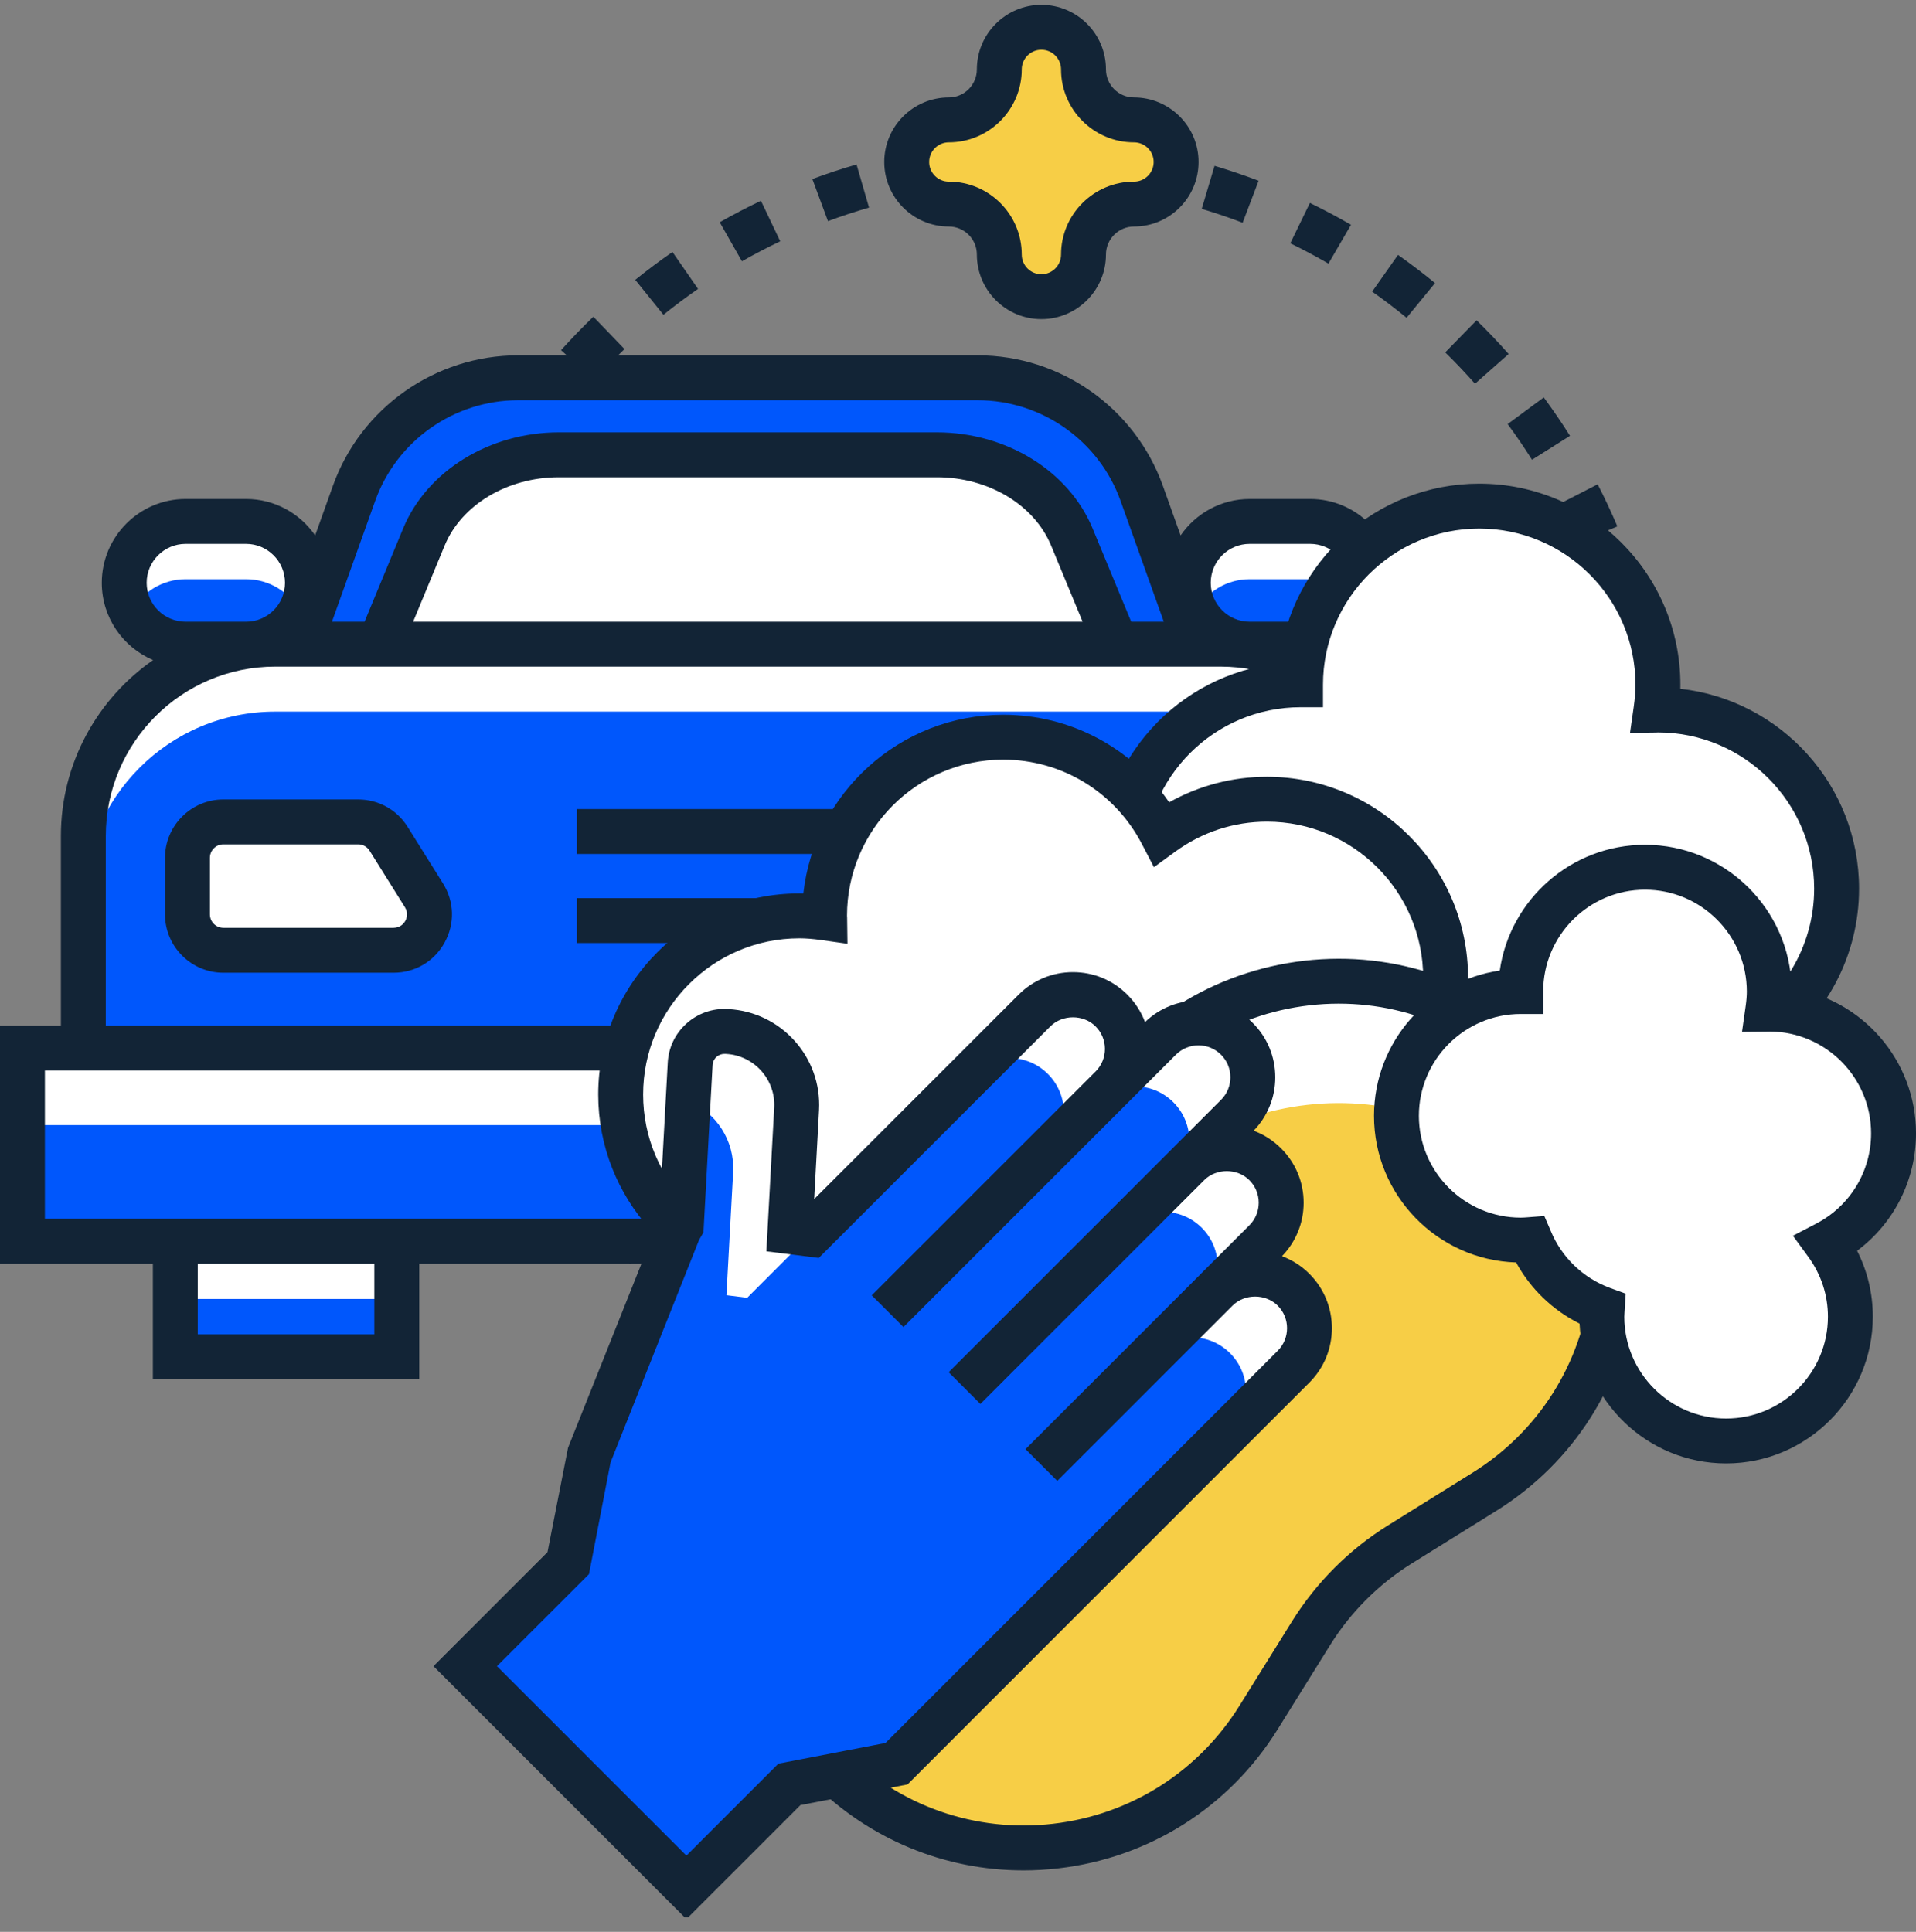 <svg width="120" height="121" viewBox="0 0 120 121" fill="none" xmlns="http://www.w3.org/2000/svg">
<rect x="0" y="0" width="120" height="121" fill="#808080" stroke="none"/>
<g clip-path="url(#clip0_21_105)">
<path d="M39.113 21.864L37.162 19.838C36.467 20.508 35.785 21.213 35.138 21.934L37.23 23.812C37.832 23.143 38.465 22.488 39.113 21.864Z" fill="#122436"/>
<path d="M37.285 77.21C37.986 77.879 38.72 78.529 39.466 79.144L41.253 76.974C40.56 76.403 39.879 75.799 39.226 75.177L37.285 77.21Z" fill="#122436"/>
<path d="M33.022 72.432C33.604 73.201 34.223 73.96 34.864 74.688L36.975 72.832C36.379 72.154 35.804 71.449 35.263 70.735L33.022 72.432Z" fill="#122436"/>
<path d="M29.714 60.256L27.049 61.155C27.358 62.071 27.705 62.986 28.08 63.876L30.671 62.786C30.323 61.958 30.001 61.106 29.714 60.256Z" fill="#122436"/>
<path d="M32.065 65.719L29.578 67.033C30.027 67.883 30.517 68.731 31.035 69.556L33.417 68.061C32.936 67.296 32.481 66.507 32.065 65.719Z" fill="#122436"/>
<path d="M53.645 10.301C52.715 10.57 51.783 10.876 50.878 11.214L51.856 13.85C52.697 13.538 53.562 13.252 54.427 13.002L53.645 10.301Z" fill="#122436"/>
<path d="M47.658 12.575C46.785 12.989 45.917 13.442 45.076 13.921L46.468 16.365C47.249 15.919 48.055 15.499 48.866 15.114L47.658 12.575Z" fill="#122436"/>
<path d="M42.258 81.246C43.053 81.791 43.882 82.316 44.72 82.805L46.137 80.377C45.358 79.922 44.589 79.434 43.849 78.927L42.258 81.246Z" fill="#122436"/>
<path d="M42.117 15.783C41.323 16.333 40.538 16.92 39.785 17.527L41.55 19.716C42.251 19.151 42.981 18.606 43.718 18.095L42.117 15.783Z" fill="#122436"/>
<path d="M47.817 84.433C48.691 84.845 49.594 85.229 50.5 85.576L51.506 82.95C50.665 82.628 49.826 82.271 49.013 81.889L47.817 84.433Z" fill="#122436"/>
<path d="M100.577 39.713L103.309 39.048C103.081 38.109 102.814 37.167 102.516 36.244L99.841 37.108C100.117 37.965 100.366 38.842 100.577 39.713Z" fill="#122436"/>
<path d="M95.95 28.797L98.329 27.297C97.814 26.48 97.26 25.671 96.686 24.892L94.424 26.562C94.957 27.286 95.471 28.038 95.95 28.797Z" fill="#122436"/>
<path d="M98.707 34.067L101.296 32.969C100.918 32.078 100.503 31.19 100.062 30.333L97.561 31.617C97.97 32.415 98.355 33.239 98.707 34.067Z" fill="#122436"/>
<path d="M101.511 45.589L104.314 45.373C104.24 44.409 104.129 43.436 103.985 42.48L101.205 42.899C101.339 43.789 101.442 44.694 101.511 45.589Z" fill="#122436"/>
<path d="M27.792 48.549L24.98 48.558C24.983 49.53 25.021 50.509 25.092 51.468L27.896 51.258C27.83 50.365 27.795 49.454 27.792 48.549Z" fill="#122436"/>
<path d="M28.253 42.616L25.476 42.174C25.324 43.13 25.206 44.103 25.124 45.066L27.926 45.303C28.003 44.408 28.111 43.504 28.253 42.616Z" fill="#122436"/>
<path d="M35.168 26.322L32.918 24.635C32.337 25.41 31.778 26.215 31.255 27.028L33.621 28.547C34.107 27.792 34.627 27.044 35.168 26.322Z" fill="#122436"/>
<path d="M28.28 54.482L25.505 54.939C25.662 55.896 25.857 56.858 26.082 57.794L28.816 57.135C28.607 56.266 28.426 55.373 28.28 54.482Z" fill="#122436"/>
<path d="M31.988 31.356L29.496 30.052C29.046 30.911 28.623 31.797 28.239 32.683L30.819 33.801C31.176 32.977 31.569 32.155 31.988 31.356Z" fill="#122436"/>
<path d="M29.661 36.836L26.992 35.951C26.688 36.871 26.413 37.812 26.178 38.749L28.906 39.435C29.123 38.565 29.378 37.691 29.661 36.836Z" fill="#122436"/>
<path d="M88.215 76.928L90.009 79.095C90.755 78.476 91.486 77.825 92.184 77.157L90.238 75.126C89.59 75.748 88.909 76.354 88.215 76.928Z" fill="#122436"/>
<path d="M92.48 20.062L90.514 22.072C91.158 22.701 91.784 23.361 92.379 24.035L94.487 22.173C93.847 21.448 93.171 20.738 92.48 20.062Z" fill="#122436"/>
<path d="M83.34 80.339L84.763 82.764C85.595 82.276 86.422 81.749 87.219 81.201L85.624 78.886C84.884 79.396 84.116 79.884 83.34 80.339Z" fill="#122436"/>
<path d="M92.485 72.778L94.6 74.63C95.239 73.9 95.858 73.139 96.439 72.37L94.195 70.675C93.653 71.392 93.079 72.099 92.485 72.778Z" fill="#122436"/>
<path d="M87.557 15.965L85.938 18.265C86.672 18.781 87.398 19.333 88.094 19.905L89.877 17.73C89.127 17.115 88.347 16.522 87.557 15.965Z" fill="#122436"/>
<path d="M101.621 48.466C101.621 49.37 101.588 50.28 101.523 51.172L104.327 51.377C104.397 50.417 104.433 49.437 104.433 48.466H101.621Z" fill="#122436"/>
<path d="M100.617 57.053L103.352 57.704C103.576 56.762 103.769 55.801 103.922 54.847L101.147 54.398C101.004 55.285 100.825 56.179 100.617 57.053Z" fill="#122436"/>
<path d="M98.772 62.712L101.365 63.8C101.74 62.904 102.086 61.985 102.392 61.068L99.725 60.177C99.441 61.028 99.121 61.882 98.772 62.712Z" fill="#122436"/>
<path d="M96.035 68.001L98.42 69.489C98.936 68.664 99.423 67.814 99.874 66.962L97.385 65.65C96.968 66.443 96.514 67.233 96.035 68.001Z" fill="#122436"/>
<path d="M66.372 85.344L66.497 88.152C67.465 88.109 68.442 88.03 69.4 87.917L69.072 85.125C68.18 85.229 67.272 85.303 66.372 85.344Z" fill="#122436"/>
<path d="M53.819 86.68C54.748 86.945 55.701 87.179 56.649 87.373L57.216 84.62C56.336 84.439 55.451 84.221 54.587 83.976L53.819 86.68Z" fill="#122436"/>
<path d="M82.039 12.711L80.811 15.239C81.62 15.632 82.425 16.062 83.201 16.512L84.614 14.08C83.778 13.594 82.911 13.134 82.039 12.711Z" fill="#122436"/>
<path d="M63.406 8.761L63.497 11.572C64.396 11.543 65.308 11.546 66.206 11.581L66.319 8.772C65.352 8.733 64.373 8.73 63.406 8.761Z" fill="#122436"/>
<path d="M59.922 9.024C58.959 9.141 57.99 9.294 57.044 9.478L57.583 12.237C58.463 12.066 59.362 11.924 60.257 11.817L59.922 9.024Z" fill="#122436"/>
<path d="M60.1 87.927C61.058 88.038 62.036 88.115 63.003 88.156L63.122 85.347C62.222 85.308 61.314 85.237 60.423 85.134L60.1 87.927Z" fill="#122436"/>
<path d="M76.067 10.387L75.264 13.083C76.124 13.339 76.986 13.631 77.827 13.951L78.827 11.322C77.922 10.978 76.993 10.663 76.067 10.387Z" fill="#122436"/>
<path d="M77.985 82.92L78.995 85.544C79.897 85.196 80.798 84.811 81.672 84.397L80.469 81.855C79.657 82.239 78.82 82.597 77.985 82.92Z" fill="#122436"/>
<path d="M72.277 84.603L72.85 87.356C73.801 87.158 74.752 86.923 75.68 86.657L74.904 83.954C74.042 84.2 73.159 84.42 72.277 84.603Z" fill="#122436"/>
<path d="M69.8 9.064L69.443 11.853C70.333 11.967 71.232 12.115 72.114 12.296L72.674 9.54C71.725 9.346 70.758 9.186 69.8 9.064Z" fill="#122436"/>
<path d="M74.886 40.348H18.795L22.173 30.9C23.725 26.559 27.838 23.663 32.448 23.663H61.233C65.841 23.663 69.955 26.559 71.507 30.9L74.886 40.348Z" fill="#0057FC"/>
<path d="M69.909 40.349H23.77L26.551 33.632C27.827 30.546 31.209 28.487 35.002 28.487H58.678C62.469 28.487 65.853 30.546 67.129 33.632L69.909 40.349Z" fill="white"/>
<path d="M1.406 65.645H92.274V77.74H1.406V65.645Z" fill="#0057FC"/>
<path d="M1.406 65.645H92.274V70.469H1.406V65.645Z" fill="white"/>
<path d="M15.411 40.349H11.626C9.501 40.349 7.78 38.627 7.78 36.503C7.78 34.38 9.501 32.659 11.626 32.659H15.411C17.535 32.659 19.256 34.38 19.256 36.503C19.256 38.627 17.535 40.349 15.411 40.349Z" fill="#0057FC"/>
<path d="M11.625 36.277H15.411C16.88 36.277 18.155 37.102 18.802 38.312C19.091 37.773 19.255 37.158 19.255 36.503C19.255 34.38 17.534 32.659 15.411 32.659H11.624C9.501 32.659 7.779 34.38 7.779 36.503C7.779 37.158 7.944 37.773 8.232 38.312C8.881 37.102 10.156 36.277 11.625 36.277Z" fill="white"/>
<path d="M82.054 40.349H78.269C76.144 40.349 74.423 38.627 74.423 36.503C74.423 34.38 76.144 32.659 78.269 32.659H82.054C84.178 32.659 85.9 34.38 85.9 36.503C85.9 38.627 84.178 40.349 82.054 40.349Z" fill="#0057FC"/>
<path d="M78.269 36.277H82.054C83.524 36.277 84.799 37.102 85.446 38.312C85.735 37.773 85.898 37.158 85.898 36.503C85.898 34.38 84.177 32.659 82.054 32.659H78.268C76.144 32.659 74.423 34.38 74.423 36.503C74.423 37.158 74.587 37.773 74.876 38.312C75.524 37.102 76.799 36.277 78.269 36.277Z" fill="white"/>
<path d="M10.98 77.74H24.852V84.978H10.98V77.74Z" fill="#0057FC"/>
<path d="M10.98 77.74H24.852V81.359H10.98V77.74Z" fill="white"/>
<path d="M68.828 77.74H82.7V84.978H68.828V77.74Z" fill="#0057FC"/>
<path d="M68.828 77.74H82.7V81.359H68.828V77.74Z" fill="white"/>
<path d="M76.446 40.348H17.234C10.599 40.348 5.22 45.727 5.22 52.362V65.646H88.46V52.362C88.46 45.727 83.081 40.348 76.446 40.348Z" fill="#0057FC"/>
<path d="M76.446 40.348H17.234C10.599 40.348 5.22 45.727 5.22 52.362V56.584C5.22 49.948 10.599 44.57 17.234 44.57H76.446C83.081 44.57 88.46 49.948 88.46 56.584V52.362C88.46 45.727 83.081 40.348 76.446 40.348Z" fill="white"/>
<path d="M24.646 59.52H13.99C12.748 59.52 11.742 58.513 11.742 57.27V53.727C11.742 52.485 12.749 51.478 13.99 51.478H22.432C23.207 51.478 23.928 51.877 24.338 52.535L26.553 56.079C27.49 57.577 26.412 59.52 24.646 59.52Z" fill="white"/>
<path d="M69.034 59.52H79.689C80.931 59.52 81.938 58.513 81.938 57.27V53.727C81.938 52.485 80.93 51.478 79.689 51.478H71.248C70.472 51.478 69.752 51.877 69.341 52.535L67.127 56.079C66.19 57.577 67.267 59.52 69.034 59.52Z" fill="white"/>
<path d="M93.68 64.239H89.866V52.362C89.866 47.801 87.578 43.768 84.091 41.341C85.979 40.545 87.305 38.675 87.305 36.503C87.305 33.608 84.951 31.253 82.054 31.253H78.269C76.475 31.253 74.889 32.158 73.942 33.534L72.831 30.427C71.083 25.54 66.423 22.257 61.233 22.257H32.448C27.258 22.257 22.596 25.54 20.85 30.427L19.738 33.535C18.79 32.158 17.205 31.253 15.412 31.253H11.626C8.73 31.253 6.375 33.608 6.375 36.504C6.375 38.677 7.702 40.545 9.588 41.342C6.102 43.769 3.814 47.802 3.814 52.362V64.24H0V79.147H9.574V86.385H26.257V79.147H67.422V86.385H84.106V79.147H93.68V64.239ZM78.268 34.064H82.054C83.4 34.064 84.492 35.158 84.492 36.503C84.492 37.847 83.4 38.941 82.054 38.941H78.268C76.923 38.941 75.829 37.847 75.829 36.503C75.829 35.158 76.923 34.064 78.268 34.064ZM23.497 31.373C24.846 27.601 28.442 25.069 32.448 25.069H61.233C65.237 25.069 68.835 27.601 70.183 31.373L72.89 38.942H70.848L68.428 33.093C66.94 29.497 63.022 27.081 58.678 27.081H35.002C30.657 27.081 26.741 29.497 25.251 33.093L22.831 38.942H20.79L23.497 31.373ZM67.805 38.942H25.874L27.849 34.169C28.908 31.612 31.782 29.893 35.002 29.893H58.679C61.898 29.893 64.772 31.612 65.831 34.169L67.805 38.942ZM11.626 34.064H15.411C16.756 34.064 17.849 35.158 17.849 36.503C17.849 37.847 16.756 38.941 15.411 38.941H11.626C10.28 38.941 9.186 37.847 9.186 36.503C9.186 35.158 10.28 34.064 11.626 34.064ZM6.626 52.362C6.626 46.513 11.385 41.753 17.234 41.753H76.447C82.294 41.753 87.054 46.511 87.054 52.362V64.239H6.626V52.362ZM23.445 83.572H12.386V79.146H23.445V83.572ZM81.294 83.572H70.234V79.146H81.294V83.572ZM90.868 76.334H2.812V67.051H90.868V76.334Z" fill="#122436"/>
<path d="M25.53 51.79C24.858 50.714 23.699 50.073 22.432 50.073H13.99C11.975 50.073 10.335 51.713 10.335 53.727V57.271C10.335 59.286 11.975 60.926 13.99 60.926H24.645C25.994 60.926 27.19 60.222 27.843 59.042C28.496 57.863 28.46 56.476 27.746 55.334L25.53 51.79ZM25.383 57.68C25.311 57.81 25.094 58.114 24.645 58.114H13.99C13.526 58.114 13.147 57.736 13.147 57.271V53.727C13.147 53.263 13.526 52.885 13.99 52.885H22.432C22.724 52.885 22.992 53.033 23.146 53.281L25.361 56.824C25.598 57.204 25.456 57.548 25.383 57.68Z" fill="#122436"/>
<path d="M79.689 50.073H71.248C69.981 50.073 68.82 50.714 68.148 51.791L65.934 55.334C65.219 56.476 65.183 57.863 65.836 59.042C66.49 60.222 67.685 60.926 69.034 60.926H79.688C81.704 60.926 83.344 59.286 83.344 57.271V53.727C83.345 51.713 81.705 50.073 79.689 50.073ZM80.533 57.271C80.533 57.736 80.154 58.114 79.689 58.114H69.035C68.585 58.114 68.369 57.81 68.297 57.68C68.224 57.55 68.081 57.205 68.319 56.825L70.533 53.282C70.688 53.033 70.956 52.885 71.248 52.885H79.689C80.154 52.885 80.533 53.263 80.533 53.728V57.271Z" fill="#122436"/>
<path d="M36.134 50.676H57.544V53.488H36.134V50.676Z" fill="#122436"/>
<path d="M36.134 56.254H57.544V59.066H36.134V56.254Z" fill="#122436"/>
<path d="M115.028 55.66C115.028 49.48 110.018 44.47 103.838 44.47C103.795 44.47 103.754 44.475 103.712 44.475C103.786 43.957 103.838 43.431 103.838 42.891C103.838 36.709 98.827 31.7 92.646 31.7C86.465 31.7 81.454 36.711 81.454 42.891C75.274 42.891 70.263 47.901 70.263 54.082C70.263 60.263 75.274 65.273 81.454 65.273C81.738 65.273 82.016 65.253 82.293 65.232C83.482 68.124 85.848 70.4 88.795 71.482C88.781 71.712 88.76 71.941 88.76 72.176C88.76 78.357 93.771 83.368 99.951 83.368C106.132 83.368 111.143 78.357 111.143 72.176C111.143 69.711 110.336 67.439 108.987 65.591C112.573 63.727 115.028 59.984 115.028 55.66Z" fill="white"/>
<path d="M99.95 84.773C93.081 84.773 87.478 79.245 87.355 72.404C84.791 71.216 82.69 69.193 81.412 66.68C74.486 66.656 68.857 61.014 68.857 54.082C68.857 47.587 73.798 42.224 80.119 41.555C80.787 35.234 86.151 30.293 92.646 30.293C99.592 30.293 105.243 35.944 105.243 42.89C105.243 42.973 105.242 43.056 105.24 43.141C111.529 43.84 116.434 49.188 116.434 55.66C116.434 59.861 114.366 63.718 110.95 66.051C111.999 67.922 112.548 70.012 112.548 72.176C112.548 79.122 106.897 84.773 99.95 84.773ZM83.184 63.755L83.595 64.697C84.633 67.224 86.705 69.216 89.279 70.162L90.262 70.523L90.186 71.743C90.176 71.887 90.165 72.03 90.165 72.176C90.165 77.572 94.555 81.962 99.95 81.962C105.346 81.962 109.736 77.571 109.736 72.176C109.736 70.1 109.083 68.11 107.849 66.42L106.884 65.098L108.337 64.343C111.597 62.65 113.621 59.322 113.621 55.66C113.621 50.265 109.232 45.875 103.836 45.875C103.825 45.878 103.778 45.88 103.73 45.881L102.089 45.902L102.32 44.279C102.395 43.743 102.43 43.301 102.43 42.891C102.43 37.495 98.04 33.106 92.645 33.106C87.249 33.106 82.86 37.495 82.86 42.891V44.297H81.454C76.058 44.297 71.669 48.687 71.669 54.082C71.669 59.477 76.058 63.868 81.454 63.868C81.695 63.868 81.93 63.849 82.166 63.831L83.184 63.755Z" fill="#122436"/>
<path d="M62.834 46.173C56.654 46.173 51.643 51.184 51.643 57.365C51.643 57.407 51.648 57.447 51.649 57.49C51.13 57.416 50.603 57.365 50.064 57.365C43.882 57.365 38.873 62.376 38.873 68.557C38.873 74.737 43.883 79.747 50.064 79.747C50.064 85.928 55.075 90.939 61.256 90.939C67.436 90.939 72.446 85.928 72.446 79.747C72.446 79.464 72.424 79.186 72.405 78.908C75.298 77.719 77.573 75.353 78.654 72.408C78.885 72.422 79.115 72.443 79.349 72.443C85.531 72.443 90.54 67.432 90.54 61.251C90.54 55.07 85.529 50.059 79.349 50.059C76.884 50.059 74.614 50.866 72.764 52.216C70.9 48.628 67.156 46.173 62.834 46.173Z" fill="white"/>
<path d="M61.256 92.345C54.76 92.345 49.397 87.404 48.728 81.083C42.408 80.414 37.467 75.051 37.467 68.556C37.467 61.609 43.119 55.959 50.064 55.959C50.147 55.959 50.23 55.96 50.313 55.961C51.013 49.673 56.361 44.767 62.834 44.767C67.034 44.767 70.892 46.836 73.225 50.252C75.096 49.203 77.186 48.654 79.35 48.654C86.296 48.654 91.946 54.305 91.946 61.251C91.946 68.121 86.42 73.723 79.579 73.847C78.391 76.41 76.368 78.511 73.853 79.789C73.83 86.716 68.188 92.345 61.256 92.345ZM50.064 58.771C44.669 58.771 40.279 63.161 40.279 68.556C40.279 73.952 44.669 78.341 50.064 78.341H51.47V79.747C51.47 85.144 55.859 89.533 61.256 89.533C66.651 89.533 71.04 85.144 71.04 79.747C71.04 79.513 71.022 79.282 71.005 79.052L70.928 78.034L71.87 77.607C74.397 76.569 76.388 74.497 77.334 71.922L77.696 70.939L78.917 71.015C79.061 71.025 79.204 71.036 79.35 71.036C84.745 71.036 89.134 66.645 89.134 61.25C89.134 55.855 84.745 51.464 79.35 51.464C77.274 51.464 75.284 52.117 73.593 53.351L72.272 54.316L71.517 52.864C69.823 49.604 66.496 47.579 62.834 47.579C57.438 47.579 53.048 51.968 53.048 57.364C53.051 57.373 53.055 57.421 53.055 57.471L53.077 59.112L51.45 58.881C50.918 58.806 50.477 58.771 50.064 58.771Z" fill="#122436"/>
<path d="M51.904 110.674C44.031 102.8 45.54 89.647 54.992 83.761L60.297 80.458C62.543 79.059 64.438 77.164 65.837 74.917L69.14 69.613C75.025 60.16 88.18 58.651 96.053 66.525C103.928 74.399 102.417 87.552 92.966 93.439L87.66 96.742C85.415 98.14 83.519 100.036 82.12 102.282L78.817 107.586C72.932 117.039 59.777 118.548 51.904 110.674Z" fill="#F7CE46"/>
<path d="M54.992 91.393L60.297 88.091C62.543 86.692 64.438 84.796 65.837 82.55L69.14 77.246C75.025 67.793 88.18 66.284 96.053 74.157C98.476 76.58 100.007 79.504 100.695 82.562C101.936 77.033 100.474 70.947 96.053 66.525C88.18 58.651 75.025 60.16 69.14 69.613L65.837 74.917C64.438 77.164 62.543 79.059 60.297 80.459L54.992 83.762C48.448 87.836 45.715 95.392 47.261 102.27C48.231 97.952 50.847 93.974 54.992 91.393Z" fill="white"/>
<path d="M64.102 117.149C59.168 117.149 54.452 115.211 50.91 111.669C46.851 107.61 44.899 102.014 45.554 96.312C46.208 90.61 49.378 85.601 54.249 82.568L59.554 79.265C61.606 77.987 63.367 76.228 64.644 74.175L67.947 68.87C70.981 63.998 75.99 60.829 81.692 60.175C87.392 59.521 92.991 61.473 97.048 65.531C101.106 69.589 103.059 75.187 102.404 80.887C101.749 86.589 98.581 91.598 93.709 94.632L88.404 97.934C86.352 99.212 84.592 100.972 83.314 103.025L80.011 108.329C76.978 113.201 71.967 116.37 66.267 117.024C65.543 117.107 64.819 117.149 64.102 117.149ZM52.898 109.681C56.346 113.128 61.104 114.79 65.946 114.23C70.79 113.675 75.046 110.982 77.624 106.844L80.927 101.538C82.431 99.123 84.502 97.051 86.918 95.548L92.222 92.245C96.362 89.667 99.054 85.41 99.61 80.567C100.166 75.723 98.507 70.966 95.059 67.518C91.611 64.07 86.857 62.411 82.011 62.968C77.168 63.524 72.911 66.216 70.334 70.356L67.031 75.66C65.526 78.076 63.455 80.148 61.039 81.652L55.735 84.955C51.596 87.532 48.903 91.788 48.347 96.633C47.791 101.477 49.45 106.233 52.898 109.681Z" fill="#122436"/>
<path d="M118.593 70.984C118.593 66.686 115.108 63.201 110.809 63.201C110.781 63.201 110.752 63.204 110.722 63.205C110.774 62.844 110.809 62.478 110.809 62.102C110.809 57.804 107.325 54.319 103.026 54.319C98.728 54.319 95.243 57.804 95.243 62.102C90.945 62.102 87.459 65.588 87.459 69.887C87.459 74.185 90.945 77.67 95.243 77.67C95.44 77.67 95.633 77.655 95.827 77.64C96.653 79.652 98.298 81.234 100.348 81.987C100.337 82.148 100.324 82.308 100.324 82.47C100.324 86.769 103.808 90.253 108.107 90.253C112.405 90.253 115.89 86.769 115.89 82.47C115.89 80.755 115.329 79.177 114.39 77.891C116.887 76.594 118.593 73.99 118.593 70.984Z" fill="white"/>
<path d="M108.107 91.659C103.185 91.659 99.154 87.769 98.928 82.902C97.244 82.061 95.852 80.72 94.955 79.072C90.021 78.918 86.054 74.857 86.054 69.887C86.054 65.265 89.484 61.429 93.931 60.79C94.57 56.343 98.406 52.913 103.027 52.913C108.027 52.913 112.107 56.928 112.214 61.901C116.618 62.579 120.001 66.394 120.001 70.983C120.001 73.918 118.618 76.621 116.312 78.34C116.959 79.616 117.296 81.02 117.296 82.469C117.296 87.537 113.174 91.659 108.107 91.659ZM96.72 76.163L97.127 77.106C97.804 78.753 99.155 80.051 100.833 80.668L101.817 81.028L101.743 82.204C101.736 82.293 101.73 82.381 101.73 82.471C101.73 85.987 104.591 88.848 108.107 88.848C111.624 88.848 114.484 85.987 114.484 82.471C114.484 81.119 114.059 79.822 113.255 78.72L112.291 77.399L113.743 76.644C115.867 75.54 117.188 73.371 117.188 70.985C117.188 67.48 114.345 64.626 110.844 64.608C110.807 64.61 110.772 64.611 110.737 64.612L109.103 64.628L109.332 63.008C109.381 62.658 109.404 62.37 109.404 62.103C109.404 58.587 106.544 55.726 103.027 55.726C99.511 55.726 96.65 58.587 96.65 62.103V63.509H95.244C91.728 63.509 88.866 66.371 88.866 69.888C88.866 73.404 91.728 76.265 95.244 76.265C95.399 76.265 95.55 76.252 95.702 76.241L96.72 76.163Z" fill="#122436"/>
<path d="M42.672 76.775L43.224 66.635C43.289 65.449 44.303 64.54 45.489 64.605L45.549 64.608C48.086 64.746 50.031 66.915 49.893 69.452L49.473 77.145L50.774 77.309L64.793 63.291C66.122 61.961 68.279 61.961 69.609 63.291C70.939 64.621 70.939 66.777 69.609 68.107L55.59 82.126L72.652 65.065C73.982 63.735 76.138 63.735 77.468 65.065C78.798 66.395 78.798 68.551 77.468 69.881L60.407 86.942L74.426 72.924C75.756 71.594 77.912 71.594 79.242 72.924C80.572 74.254 80.572 76.41 79.242 77.74L65.223 91.759L76.2 80.783C77.53 79.453 79.686 79.453 81.017 80.783C82.347 82.112 82.347 84.268 81.017 85.598L70.041 96.576L56.148 110.467L49.444 111.761L42.99 118.213L29.136 104.359L35.588 97.906L36.882 91.201L42.51 77.056L42.672 76.775Z" fill="#0057FC"/>
<path d="M43.099 68.939C44.842 69.669 46.025 71.432 45.916 73.428L45.497 81.122L46.797 81.286L50.774 77.309L49.473 77.145L49.893 69.452C50.031 66.915 48.086 64.746 45.549 64.608L45.489 64.605C44.303 64.54 43.289 65.449 43.224 66.635L43.099 68.939Z" fill="white"/>
<path d="M81.017 80.782C79.687 79.451 77.53 79.451 76.199 80.782L79.242 77.74C80.572 76.41 80.572 74.254 79.242 72.924C77.912 71.594 75.755 71.594 74.425 72.924L77.467 69.881C78.797 68.552 78.797 66.395 77.467 65.065C76.137 63.734 73.981 63.734 72.65 65.065L69.608 68.107C70.938 66.777 70.938 64.62 69.608 63.29C68.278 61.959 66.122 61.959 64.793 63.29L60.815 67.267C62.145 65.937 64.302 65.937 65.632 67.267C66.962 68.597 66.962 70.753 65.632 72.083L68.674 69.042C70.004 67.712 72.161 67.712 73.491 69.042C74.821 70.371 74.821 72.527 73.491 73.857L70.449 76.9C71.779 75.57 73.936 75.57 75.266 76.9C76.596 78.23 76.596 80.386 75.266 81.715L72.224 84.758C73.553 83.428 75.71 83.428 77.041 84.758C78.371 86.088 78.371 88.244 77.041 89.574L81.017 85.598C82.347 84.268 82.347 82.112 81.017 80.782Z" fill="white"/>
<path d="M42.99 120.201L27.148 104.359L34.29 97.216L35.576 90.68L41.286 76.363L41.821 66.558C41.871 65.609 42.29 64.737 42.997 64.104C43.706 63.469 44.626 63.146 45.565 63.2L45.627 63.203C48.932 63.383 51.476 66.22 51.297 69.528L50.992 75.102L63.799 62.297C64.707 61.387 65.915 60.888 67.2 60.888C68.486 60.888 69.695 61.387 70.603 62.297C71.1 62.792 71.474 63.377 71.713 64.017C73.593 62.195 76.605 62.212 78.462 64.071C79.371 64.979 79.871 66.188 79.871 67.474C79.871 68.732 79.391 69.918 78.516 70.82C79.155 71.059 79.741 71.433 80.237 71.93C81.146 72.838 81.647 74.046 81.647 75.331C81.647 76.591 81.165 77.776 80.291 78.679C80.93 78.918 81.516 79.291 82.011 79.788C83.887 81.664 83.887 84.716 82.011 86.593L56.838 111.767L50.133 113.059L42.99 120.201ZM31.124 104.359L42.99 116.225L48.754 110.462L55.459 109.169L80.023 84.605C80.803 83.824 80.803 82.556 80.023 81.776C79.272 81.026 77.965 81.019 77.208 81.764L66.218 92.753L64.23 90.765L75.207 79.789C75.213 79.782 75.22 79.776 75.226 79.768L78.248 76.746C78.626 76.368 78.835 75.866 78.835 75.331C78.835 74.798 78.626 74.296 78.248 73.918C77.496 73.165 76.185 73.161 75.427 73.909L61.402 87.936L59.414 85.948L73.432 71.93C73.436 71.925 73.44 71.921 73.445 71.916L76.474 68.887C76.852 68.509 77.06 68.007 77.06 67.474C77.06 66.939 76.852 66.437 76.474 66.059C75.694 65.279 74.426 65.279 73.646 66.059L70.616 69.087C70.612 69.093 70.608 69.096 70.604 69.1L56.584 83.119L54.596 81.131L68.625 67.103C68.996 66.727 69.202 66.228 69.202 65.698C69.202 65.163 68.993 64.662 68.615 64.284C67.859 63.528 66.542 63.529 65.787 64.284L51.281 78.789L47.998 78.376L48.489 69.374C48.585 67.615 47.231 66.106 45.473 66.01L45.412 66.007C45.214 65.998 45.024 66.064 44.875 66.197C44.727 66.33 44.64 66.512 44.629 66.711L44.058 77.186L43.779 77.67L38.238 91.598L36.888 98.596L31.124 104.359Z" fill="#122436"/>
<path d="M67.859 15.945C67.859 14.2 69.278 12.782 71.023 12.782C72.479 12.782 73.66 11.601 73.66 10.145C73.66 8.689 72.479 7.509 71.023 7.509C69.278 7.509 67.859 6.089 67.859 4.345C67.859 2.889 66.68 1.709 65.223 1.709C63.768 1.709 62.587 2.889 62.587 4.345C62.587 6.089 61.168 7.509 59.423 7.509C57.967 7.509 56.787 8.689 56.787 10.145C56.787 11.601 57.967 12.782 59.423 12.782C61.168 12.782 62.587 14.2 62.587 15.945C62.587 17.401 63.768 18.582 65.223 18.582C66.68 18.582 67.859 17.401 67.859 15.945Z" fill="#F7CE46"/>
<path d="M65.224 19.988C62.995 19.988 61.181 18.174 61.181 15.945C61.181 14.975 60.393 14.188 59.423 14.188C57.195 14.188 55.381 12.374 55.381 10.145C55.381 7.916 57.195 6.103 59.423 6.103C60.393 6.103 61.181 5.314 61.181 4.345C61.181 2.116 62.995 0.303 65.224 0.303C67.453 0.303 69.266 2.115 69.266 4.345C69.266 5.314 70.055 6.103 71.024 6.103C73.252 6.103 75.066 7.916 75.066 10.145C75.066 12.374 73.252 14.188 71.024 14.188C70.055 14.188 69.266 14.975 69.266 15.945C69.265 18.174 67.453 19.988 65.224 19.988ZM65.224 3.116C64.545 3.116 63.993 3.667 63.993 4.346C63.993 6.866 61.943 8.916 59.423 8.916C58.746 8.916 58.193 9.467 58.193 10.146C58.193 10.825 58.745 11.377 59.423 11.377C61.943 11.377 63.993 13.427 63.993 15.946C63.993 16.624 64.545 17.177 65.224 17.177C65.902 17.177 66.454 16.625 66.454 15.946C66.454 13.427 68.504 11.377 71.024 11.377C71.701 11.377 72.254 10.825 72.254 10.146C72.254 9.468 71.703 8.916 71.024 8.916C68.504 8.916 66.454 6.866 66.454 4.346C66.453 3.667 65.902 3.116 65.224 3.116Z" fill="#122436"/>
</g>
<defs>
<clipPath id="clip0_21_105">
<rect width="120" height="120" fill="white" transform="translate(0 0.09)"/>
</clipPath>
</defs>
</svg>
